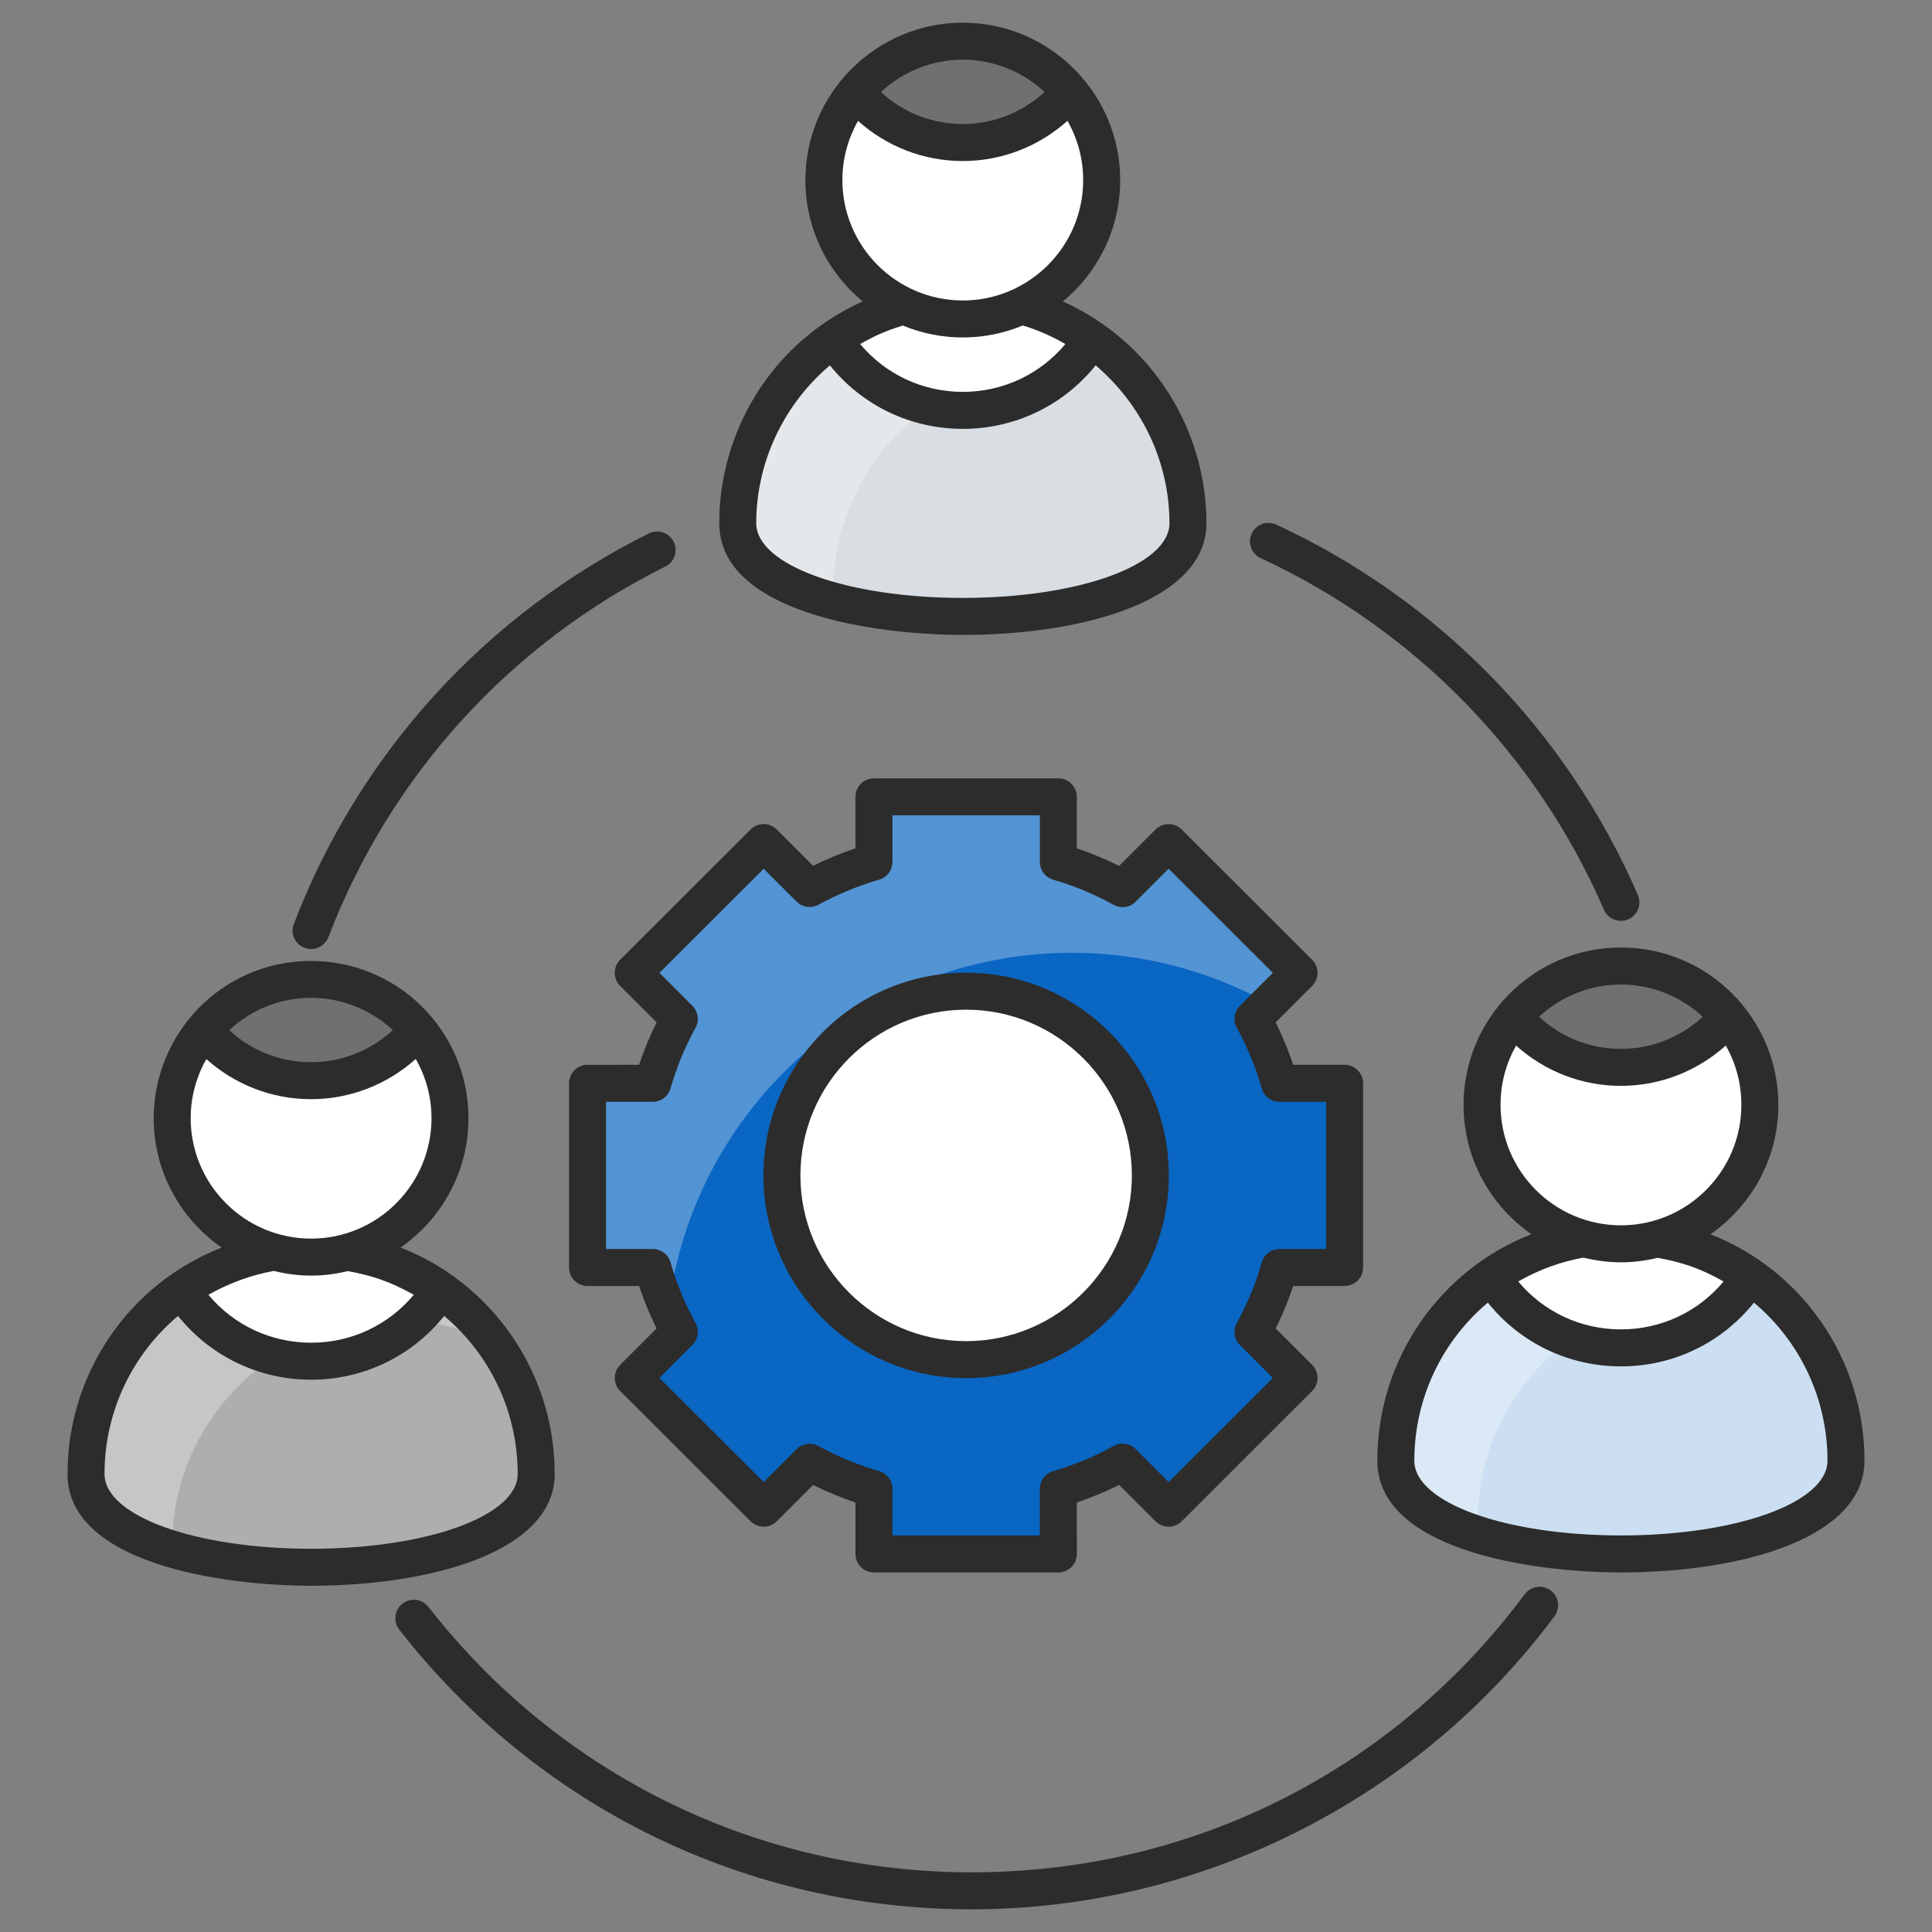 <svg xmlns="http://www.w3.org/2000/svg" xml:space="preserve" viewBox="0 0 512 512" enable-background="new 0 0 512 512" id="11962815">
  <rect x="0" y="0" width="512" height="512" fill="#808080" stroke="none"/>
  <g id="_x30_5_Teamwork" fill="#000000" class="color000000 svgShape">
    <g fill="#000000" class="color000000 svgShape">
      <g fill="#000000" class="color000000 svgShape">
        <path d="M489.203,387.1c0,32.944-119.298,32.944-119.298,0c0-24.848,15.198-46.135,36.787-55.116
				c7.038-2.914,14.767-4.534,22.862-4.534s15.824,1.619,22.862,4.534C474.005,340.966,489.203,362.252,489.203,387.1z" fill="#ccdff2" class="colord9f2cc svgShape"></path>
      </g>
      <g opacity=".3" fill="#000000" class="color000000 svgShape">
        <g fill="#000000" class="color000000 svgShape">
          <path d="M475.059,348.594c-0.294-0.147-0.637-0.294-0.98-0.441c-7.059-2.941-14.754-4.559-22.842-4.559
					c-8.137,0-15.833,1.618-22.891,4.559c-21.568,8.97-36.763,30.244-36.763,55.096c0,1.275,0.196,2.451,0.539,3.628
					c-13.137-4.118-22.205-10.686-22.205-19.754c0-24.852,15.196-46.174,36.763-55.145c7.059-2.892,14.803-4.51,22.891-4.51
					c8.088,0,15.833,1.617,22.842,4.51C461.285,335.654,469.03,341.389,475.059,348.594z" fill="#ffffff" class="colorffffff svgShape"></path>
        </g>
      </g>
      <g fill="#000000" class="color000000 svgShape">
        <path d="M142.093,390.63c0,32.944-119.298,32.944-119.298,0c0-24.848,15.198-46.135,36.787-55.116
				c7.038-2.914,14.767-4.534,22.862-4.534s15.824,1.619,22.862,4.534C126.895,344.495,142.093,365.781,142.093,390.63z" fill="#aeaeae" class="colorf66866 svgShape"></path>
      </g>
      <g opacity=".3" fill="#000000" class="color000000 svgShape">
        <g fill="#000000" class="color000000 svgShape">
          <path d="M130.71,355.653c-0.833-0.441-1.667-0.834-2.549-1.176c-7.059-2.892-14.803-4.51-22.891-4.51
					s-15.833,1.618-22.842,4.51c-21.617,8.97-36.812,30.293-36.812,55.145c0,0.343,0,0.637,0.049,0.98
					c-13.529-4.068-22.891-10.686-22.891-19.95c0-24.852,15.196-46.174,36.812-55.145c7.009-2.892,14.754-4.51,22.842-4.51
					c8.088,0,15.833,1.618,22.891,4.51C115.564,339.771,124.338,346.781,130.71,355.653z" fill="#ffffff" class="colorffffff svgShape"></path>
        </g>
      </g>
      <g fill="#000000" class="color000000 svgShape">
        <path d="M314.798,138.663c0,32.944-119.298,32.944-119.298,0c0-24.848,15.198-46.135,36.787-55.116
				c7.038-2.914,14.767-4.534,22.862-4.534c8.096,0,15.824,1.619,22.862,4.534C299.599,92.529,314.798,113.815,314.798,138.663z" fill="#d9dee3" class="colord9dde3 svgShape"></path>
      </g>
      <g opacity=".3" fill="#000000" class="color000000 svgShape">
        <g fill="#000000" class="color000000 svgShape">
          <path d="M301.046,100.565c-6.372-2.353-13.284-3.627-20.489-3.627c-8.088,0-15.833,1.618-22.891,4.559
					c-21.568,8.97-36.763,30.244-36.763,55.096c0,0.98,0.098,1.912,0.294,2.794c-14.999-3.97-25.685-10.882-25.685-20.734
					c0-24.852,15.196-46.125,36.763-55.096c7.059-2.941,14.754-4.559,22.891-4.559c8.088,0,15.784,1.617,22.842,4.559
					C286.978,87.331,294.919,93.213,301.046,100.565z" fill="#ffffff" class="colorffffff svgShape"></path>
        </g>
      </g>
      <g fill="#000000" class="color000000 svgShape">
        <path d="M289.38,89.782c-7.108,11.372-19.803,18.97-34.214,18.97c-14.46,0-27.156-7.598-34.263-18.97
				c3.529-2.451,7.353-4.559,11.372-6.225c5.294-2.206,10.931-3.676,16.862-4.265c1.961-0.196,3.97-0.294,6.029-0.294
				c8.088,0,15.784,1.617,22.842,4.559C282.028,85.223,285.851,87.331,289.38,89.782z" fill="#ffffff" class="colorffffff svgShape"></path>
      </g>
      <g fill="#000000" class="color000000 svgShape">
        <path d="M116.683,341.764c-7.108,11.372-19.803,18.97-34.214,18.97c-14.46,0-27.156-7.598-34.263-18.97
				c3.529-2.451,7.353-4.559,11.372-6.225c5.294-2.206,10.931-3.676,16.862-4.265c1.961-0.196,3.97-0.294,6.029-0.294
				c8.088,0,15.784,1.617,22.842,4.559C109.33,337.206,113.154,339.314,116.683,341.764z" fill="#ffffff" class="colorffffff svgShape"></path>
      </g>
      <g fill="#000000" class="color000000 svgShape">
        <path d="M463.793,338.235c-7.108,11.372-19.803,18.97-34.214,18.97c-14.46,0-27.156-7.598-34.263-18.97
				c3.529-2.451,7.353-4.559,11.372-6.225c5.294-2.206,10.931-3.676,16.862-4.265c1.961-0.196,3.97-0.294,6.029-0.294
				c8.088,0,15.784,1.617,22.842,4.559C456.44,333.676,460.264,335.784,463.793,338.235z" fill="#ffffff" class="colorffffff svgShape"></path>
      </g>
      <g fill="#000000" class="color000000 svgShape">
        <path d="M339.094,335.904c-1.693,5.969-4.098,11.715-7.038,17.061l12.206,12.205l-34.567,34.522
				l-12.205-12.205c-5.345,2.984-11.047,5.345-17.016,7.082v17.239h-48.866V394.57c-5.969-1.737-11.671-4.098-17.061-7.038
				l-12.161,12.161l-34.567-34.522l12.206-12.205c-2.94-5.345-5.345-11.092-7.038-17.061h-17.283v-48.821h17.283
				c1.693-5.969,4.098-11.715,7.038-17.061l-12.206-12.206l34.567-34.522l12.161,12.161c5.39-2.94,11.092-5.301,17.061-7.038
				v-17.239h48.866v17.239c5.969,1.737,11.671,4.098,17.016,7.083l12.205-12.206l34.567,34.522l-12.206,12.206
				c2.94,5.345,5.345,11.092,7.038,17.061h17.239v48.821H339.094z" fill="#0966c2" class="color5a83fc svgShape"></path>
      </g>
      <g opacity=".3" fill="#000000" class="color000000 svgShape">
        <g fill="#000000" class="color000000 svgShape">
          <path d="M344.304,257.861l-8.083,8.083c-15.44-8.537-33.241-13.442-52.132-13.442
					c-55.039,0-100.541,41.233-106.989,94.637c-1.635-3.633-2.997-7.357-4.087-11.262h-17.347v-48.772h17.347
					c1.635-5.995,4.087-11.716,6.993-17.075l-12.17-12.171l34.513-34.603l12.171,12.171c5.449-2.906,11.08-5.268,17.075-6.994
					v-17.256h48.862v17.256c5.995,1.726,11.716,4.087,17.075,7.084l12.171-12.261L344.304,257.861z" fill="#ffffff" class="colorffffff svgShape"></path>
        </g>
      </g>
      <g fill="#000000" class="color000000 svgShape">
        <circle cx="256.038" cy="311.493" r="48.821" fill="#ffffff" class="colorffffff svgShape"></circle>
      </g>
      <g fill="#000000" class="color000000 svgShape">
        <circle cx="255.146" cy="47.721" r="36.808" fill="#ffffff" class="colorffffff svgShape"></circle>
      </g>
      <g fill="#000000" class="color000000 svgShape">
        <circle cx="429.552" cy="292.808" r="36.808" fill="#ffffff" class="colorffffff svgShape"></circle>
      </g>
      <g fill="#000000" class="color000000 svgShape">
        <ellipse cx="429.57" cy="269.431" rx="28.43" ry="13.431" fill="#707070" class="color576066 svgShape"></ellipse>
      </g>
      <g fill="#000000" class="color000000 svgShape">
        <ellipse cx="255.146" cy="24.343" rx="28.43" ry="13.431" fill="#707070" class="color576066 svgShape"></ellipse>
      </g>
      <g fill="#000000" class="color000000 svgShape">
        <circle cx="82.444" cy="296.338" r="36.808" fill="#ffffff" class="colorffffff svgShape"></circle>
      </g>
      <g fill="#000000" class="color000000 svgShape">
        <path d="M110.858,272.96c-6.764,8.186-17.009,13.431-28.43,13.431c-11.47,0-21.715-5.245-28.43-13.431
				c6.715-8.186,16.96-13.431,28.43-13.431C93.849,259.529,104.094,264.774,110.858,272.96z" fill="#707070" class="color576066 svgShape"></path>
      </g>
      <path d="M334.1 147.92c40.779 18.877 73.081 51.964 90.96 93.167 1.058 2.445 3.919 3.64 6.448 2.547 2.48-1.077 3.619-3.964 2.542-6.448-18.832-43.412-52.866-78.275-95.833-98.164-2.451-1.132-5.371-.065-6.505 2.391C330.572 143.868 331.645 146.78 334.1 147.92zM80.693 251.184c2.497.967 5.352-.273 6.328-2.822 16.429-42.859 48.142-77.741 89.299-98.219 2.422-1.206 3.413-4.15 2.207-6.572-1.202-2.422-4.145-3.406-6.572-2.207-43.364 21.579-76.777 58.333-94.086 103.49C76.897 247.381 78.161 250.217 80.693 251.184zM113.54 425.85c-1.671-2.135-4.744-2.518-6.879-.85-2.135 1.666-2.513 4.746-.847 6.881 36.754 47.096 92.052 74.108 151.71 74.108 60.516 0 118.241-29.03 154.415-77.655 1.613-2.171 1.163-5.242-1.01-6.857-2.168-1.616-5.242-1.161-6.86 1.008-34.844 46.837-88.256 73.701-146.545 73.701C200.906 496.186 148.427 470.55 113.54 425.85zM82.445 420.24c32.129 0 64.551-9.155 64.551-29.609 0-27.57-17.24-50.864-40.844-60.02 10.862-7.538 18.001-20.081 18.001-34.274 0-23.105-18.922-42.04-42.406-41.673-23.291.389-41.015 19.464-41.015 41.673 0 14.197 7.143 26.744 18.011 34.281-24.488 9.59-40.849 33.247-40.849 60.014C17.894 414.208 58.562 420.24 82.445 420.24zM72.539 336.809c6.667 1.633 12.947 1.651 19.624.048 5.775 1.038 10.864 2.549 17.223 6.133.088.05.178.097.266.148-6.683 8.025-16.533 12.695-27.183 12.695-10.674 0-20.543-4.67-27.23-12.696C60.423 340.169 66.43 337.919 72.539 336.809zM82.445 264.432c7.66 0 15.577 2.91 21.663 8.55-5.885 5.45-13.576 8.508-21.678 8.508-8.134 0-15.824-3.051-21.676-8.487C66.913 267.276 74.592 264.432 82.445 264.432zM50.535 296.337c0-5.698 1.52-11.04 4.149-15.676 7.581 6.788 17.372 10.633 27.746 10.633 10.342 0 20.142-3.855 27.753-10.661 2.639 4.642 4.166 9.994 4.166 15.704 0 17.594-14.313 31.907-31.905 31.907C64.848 328.243 50.535 313.931 50.535 296.337zM47.183 348.735c8.542 10.657 21.371 16.901 35.286 16.901 13.89 0 26.701-6.243 35.236-16.902 12.166 10.224 19.488 25.409 19.488 41.897 0 11.106-24.049 19.806-54.747 19.806s-54.747-8.7-54.747-19.806C27.697 374.144 35.019 358.958 47.183 348.735zM255.165 168.257c32.134 0 64.556-9.152 64.556-29.604 0-24.268-13.916-47.88-38.047-58.767 9.268-7.657 15.185-19.233 15.185-32.165 0-23.055-18.807-41.71-41.713-41.71-22.887 0-41.708 18.649-41.708 41.71 0 12.93 5.915 24.504 15.179 32.161-24.571 11.092-38.008 34.924-38.008 58.771C190.609 162.283 231.452 168.257 255.165 168.257zM282.333 91.176c-6.686 8.011-16.528 12.673-27.168 12.673-10.664 0-20.524-4.663-27.212-12.674 3.727-2.117 6.619-3.466 11.322-4.9 10.208 4.219 21.609 4.204 31.789-.017C275.31 87.555 278.672 89.089 282.333 91.176zM255.146 15.814c7.779 0 15.59 2.91 21.672 8.554-5.879 5.446-13.572 8.504-21.672 8.504-8.133 0-15.83-3.054-21.679-8.493C239.651 18.634 247.455 15.814 255.146 15.814zM223.241 47.721c0-5.703 1.522-11.048 4.154-15.685 7.58 6.792 17.374 10.64 27.751 10.64 10.342 0 20.137-3.854 27.745-10.656 2.637 4.641 4.164 9.992 4.164 15.702 0 17.594-14.313 31.907-31.909 31.907C237.554 79.628 223.241 65.315 223.241 47.721zM219.931 96.824c8.542 10.616 21.344 16.829 35.233 16.829 13.859 0 26.648-6.212 35.186-16.828 12.295 10.415 19.567 25.684 19.567 41.827 0 11.103-24.049 19.801-54.752 19.801s-54.752-8.698-54.752-19.801C200.412 122.481 207.674 107.205 219.931 96.824zM155.703 282.182c-2.709 0-4.902 2.195-4.902 4.902v48.821c0 2.707 2.192 4.902 4.902 4.902h13.667c1.264 3.81 2.819 7.57 4.643 11.237l-9.66 9.66c-1.907 1.907-1.921 5.013 0 6.934l34.566 34.523c1.915 1.91 5.017 1.912 6.931-.002l9.626-9.624c3.633 1.795 7.391 3.344 11.23 4.636v13.638c0 2.707 2.192 4.902 4.902 4.902h48.864c2.709 0 4.902-2.195 4.902-4.902V398.17c3.868-1.304 7.621-2.86 11.206-4.658l9.65 9.646c1.915 1.915 5.017 1.912 6.931.002l34.566-34.523c1.923-1.923 1.906-5.028 0-6.934l-9.66-9.66c1.824-3.667 3.38-7.427 4.643-11.237h13.623c2.709 0 4.902-2.195 4.902-4.902v-48.821c0-2.707-2.192-4.902-4.902-4.902h-13.623c-1.269-3.813-2.819-7.573-4.643-11.24l9.66-9.66c1.907-1.907 1.921-5.013 0-6.934l-34.566-34.523c-1.915-1.91-5.017-1.912-6.931.002l-9.65 9.648c-3.585-1.797-7.338-3.356-11.206-4.658v-13.64c0-2.707-2.192-4.902-4.902-4.902h-48.864c-2.709 0-4.902 2.195-4.902 4.902v13.64c-3.839 1.29-7.597 2.839-11.23 4.634l-9.626-9.624c-1.915-1.915-5.017-1.912-6.931-.002l-34.566 34.523c-1.923 1.923-1.906 5.028 0 6.934l9.66 9.66c-1.824 3.667-3.375 7.427-4.643 11.24H155.703zM177.704 288.419c1.551-5.476 3.777-10.871 6.615-16.034 1.053-1.91.713-4.287-.828-5.828l-8.736-8.738 27.63-27.596 8.698 8.698c1.537 1.539 3.911 1.872 5.811.838 5.103-2.784 10.517-5.014 16.084-6.632 2.092-.61 3.533-2.527 3.533-4.708V216.08h39.061v12.338c0 2.18 1.441 4.098 3.533 4.708 5.639 1.64 11.024 3.877 15.998 6.654 1.905 1.067 4.308.742 5.854-.814l8.741-8.743 27.63 27.596-8.736 8.738c-1.541 1.541-1.881 3.918-.828 5.828 2.839 5.163 5.065 10.557 6.615 16.034.594 2.109 2.523 3.566 4.715 3.566h12.341v39.018h-12.341c-2.192 0-4.122 1.458-4.715 3.566-1.551 5.471-3.777 10.866-6.615 16.034-1.053 1.912-.713 4.287.828 5.828l8.736 8.736-27.63 27.596-8.741-8.741c-1.556-1.553-3.94-1.879-5.854-.816-4.974 2.776-10.359 5.014-15.998 6.659-2.092.608-3.533 2.525-3.533 4.706v12.336H236.51V394.57c0-2.18-1.441-4.098-3.533-4.706-5.572-1.623-10.981-3.856-16.084-6.637-1.9-1.032-4.27-.701-5.811.838l-8.698 8.698-27.63-27.596 8.736-8.736c1.541-1.541 1.881-3.916.828-5.828-2.839-5.167-5.065-10.562-6.615-16.034-.594-2.109-2.523-3.566-4.715-3.566h-12.384v-39.018h12.384C175.181 291.985 177.11 290.528 177.704 288.419z" fill="#2c2c2c" class="color242c35 svgShape"></path>
      <path d="M256.036 365.217c29.621 0 53.723-24.1 53.723-53.723s-24.102-53.723-53.723-53.723c-29.621 0-53.723 24.099-53.723 53.723S226.415 365.217 256.036 365.217zM256.036 267.575c24.217 0 43.92 19.703 43.92 43.92 0 24.217-19.703 43.92-43.92 43.92-24.217 0-43.92-19.703-43.92-43.92C212.116 287.277 231.819 267.575 256.036 267.575zM387.857 292.811c0 14.187 7.133 26.727 17.987 34.267-23.818 9.231-40.839 32.682-40.839 60.023 0 23.577 40.669 29.609 64.551 29.609 32.129 0 64.551-9.155 64.551-29.609 0-27.086-16.731-50.61-40.829-60.009 10.865-7.538 18.006-20.085 18.006-34.281 0-22.894-18.566-41.713-41.713-41.713C406.383 251.098 387.857 269.928 387.857 292.811zM451.249 269.45c-5.88 5.45-13.577 8.51-21.68 8.51-8.141 0-15.847-3.059-21.699-8.51 6.054-5.647 13.993-8.548 21.699-8.548C437.262 260.902 445.169 263.809 451.249 269.45zM456.764 339.608c-6.682 8.023-16.534 12.694-27.185 12.694-10.674 0-20.545-4.67-27.232-12.695 5.624-3.214 11.257-5.223 17.288-6.326 6.676 1.64 12.972 1.661 19.667.052C445.619 334.471 450.667 336.127 456.764 339.608zM484.303 387.1c0 11.106-24.049 19.806-54.747 19.806s-54.747-8.7-54.747-19.806c0-16.487 7.322-31.671 19.484-41.894 8.542 10.658 21.371 16.9 35.287 16.9 13.895 0 26.702-6.244 35.236-16.902C476.981 355.428 484.303 370.614 484.303 387.1zM429.57 324.723c-17.597 0-31.909-14.315-31.909-31.912 0-5.612 1.413-10.956 4.126-15.716 7.584 6.81 17.391 10.668 27.783 10.668 10.355 0 20.162-3.863 27.774-10.682 2.717 4.761 4.135 10.111 4.135 15.729C461.479 310.408 447.166 324.723 429.57 324.723z" fill="#2c2c2c" class="color242c35 svgShape"></path>
    </g>
  </g>
</svg>

